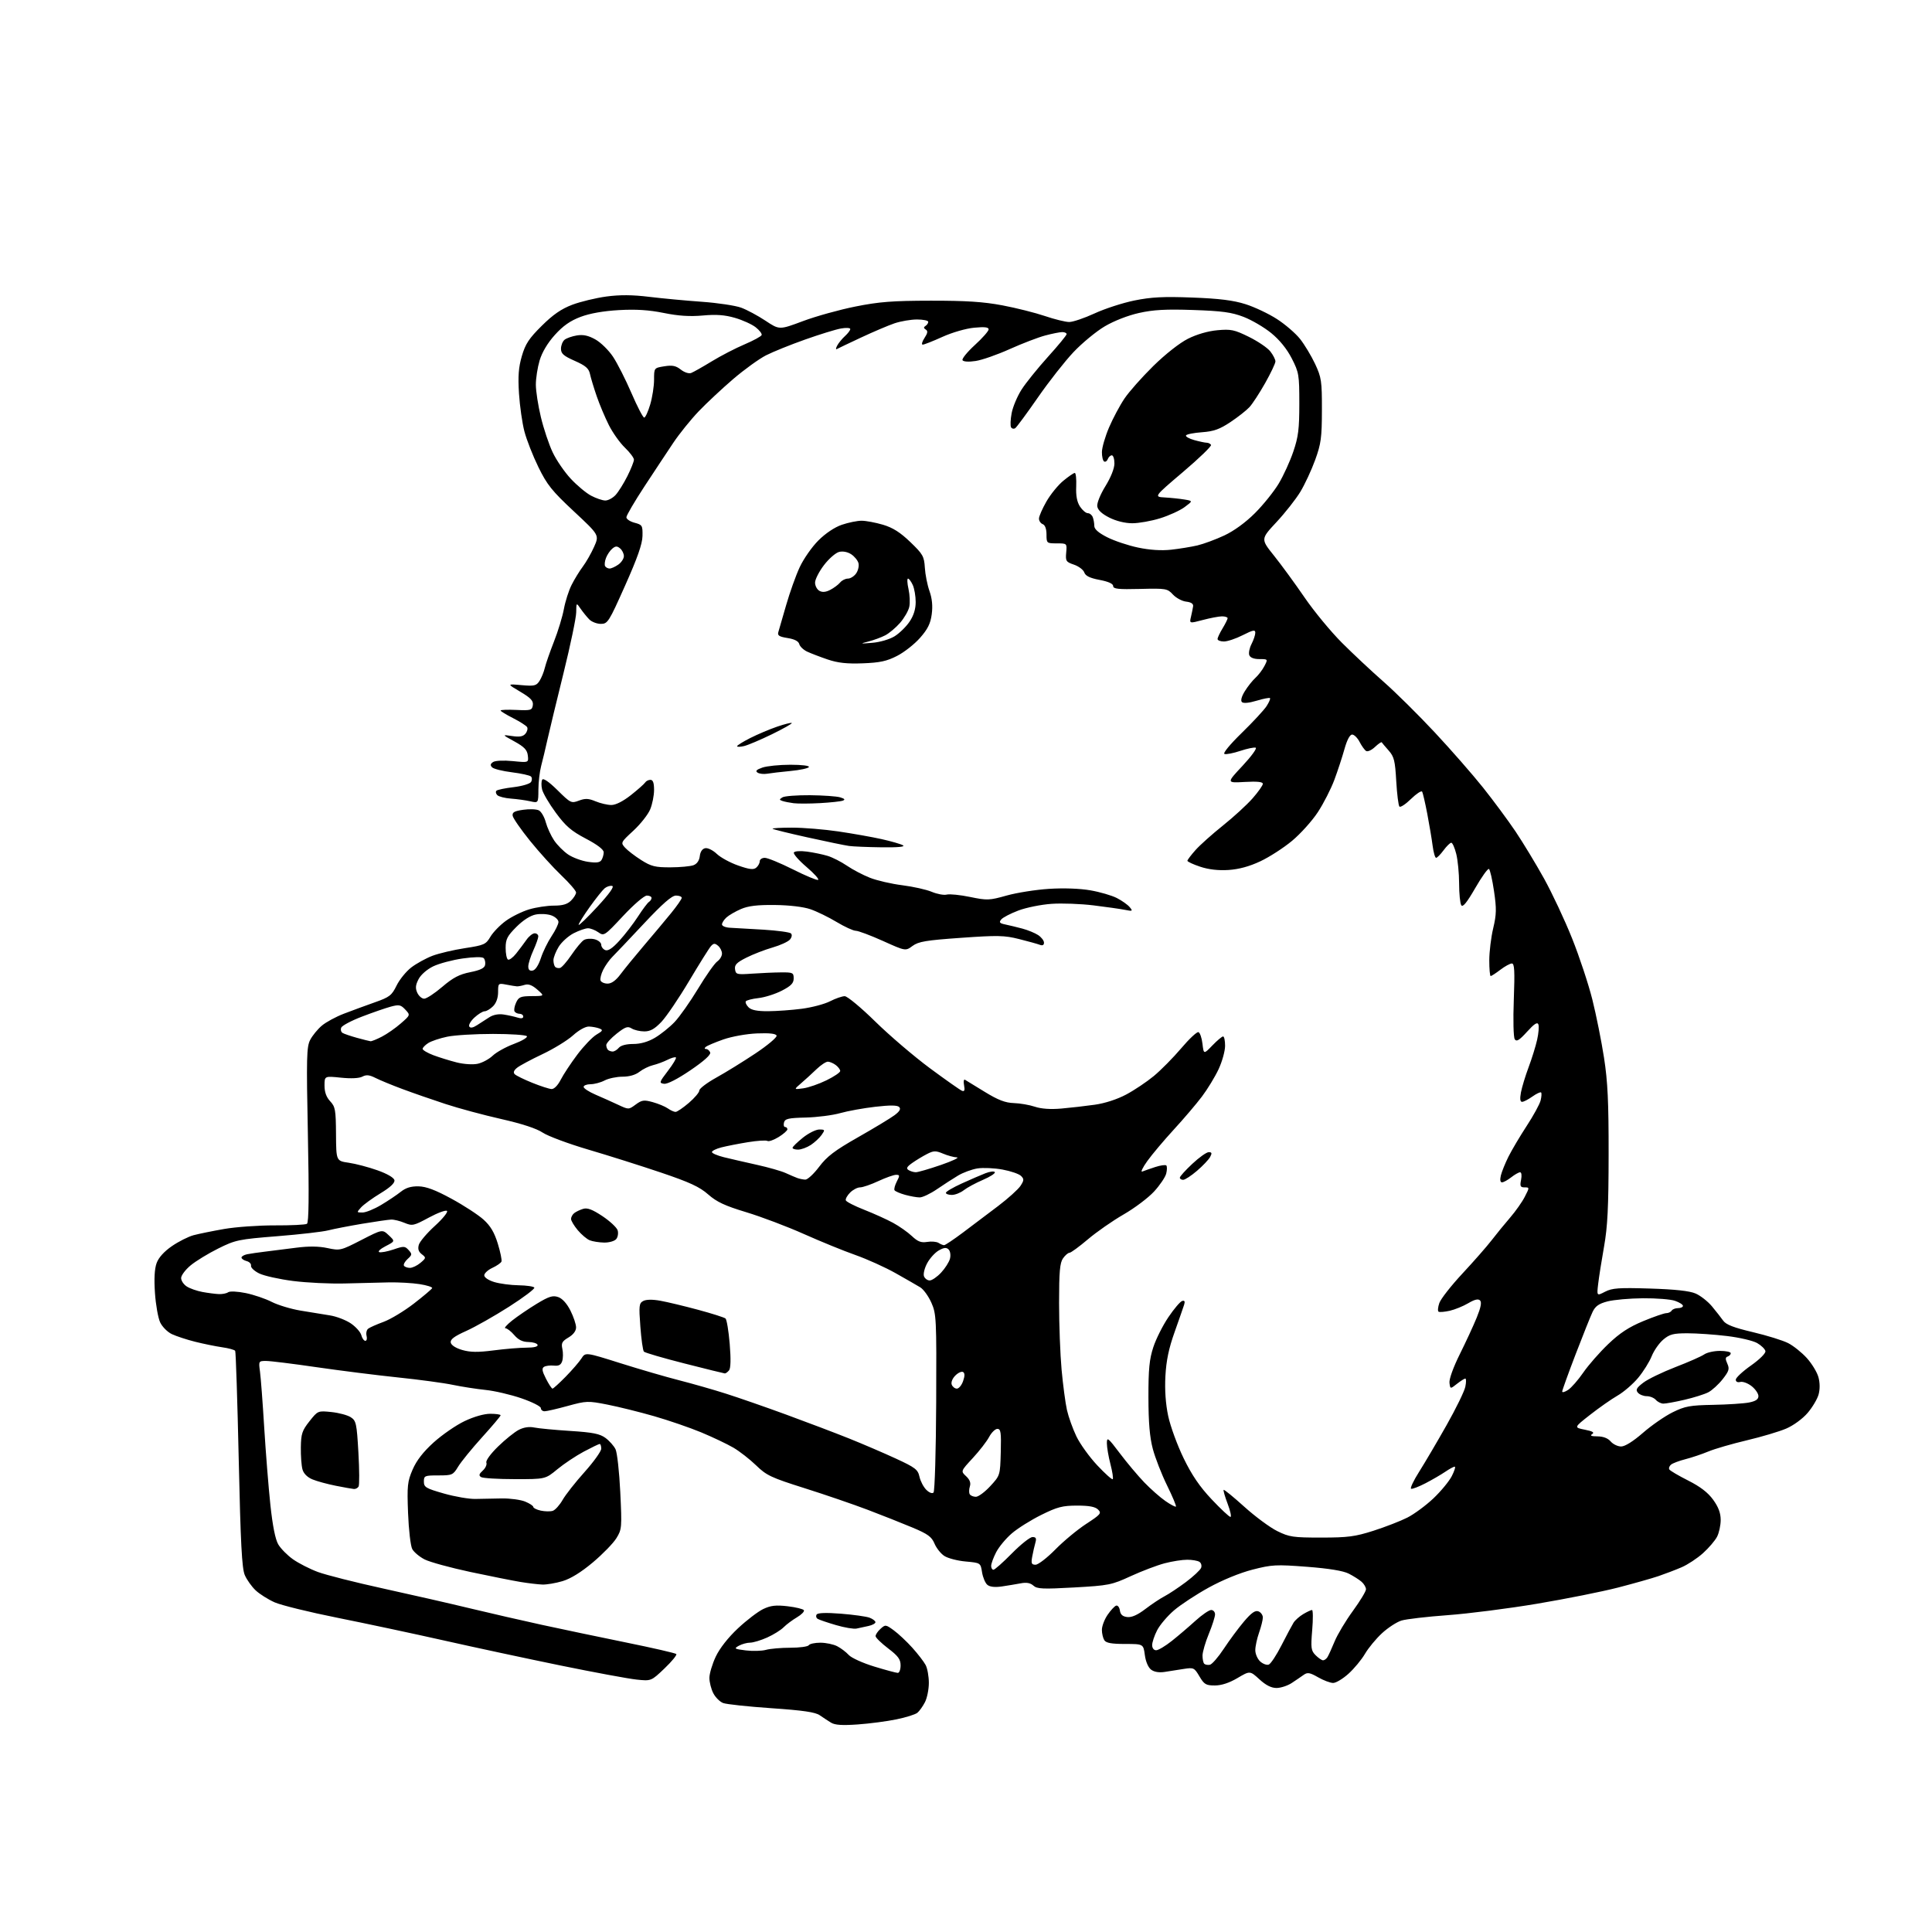 <?xml version="1.0" encoding="UTF-8" standalone="no"?>
<svg 
  version="1.1" 
  xmlns="http://www.w3.org/2000/svg" 
  xmlns:xlink="http://www.w3.org/1999/xlink" 
  xmlns:svg="http://www.w3.org/2000/svg"
  xmlns:rdf="http://www.w3.org/1999/02/22-rdf-syntax-ns#"
  xmlns:cc="http://creativecommons.org/ns#"
  xmlns:dc="http://purl.org/dc/elements/1.1/"
  viewBox="0 0 768 768"
  width="768"
  height="768"
>
<style>svg {background-color: white; }</style>"
<path stroke="none" fill="black" fill-rule="evenodd" d="M341.00,685.49C334.86,685.93 331.91,685.74 330.38,684.80C329.22,684.09 327.19,682.76 325.88,681.85C324.10,680.61 319.25,679.90 306.66,679.04C297.39,678.40 288.75,677.48 287.46,676.98C286.16,676.49 284.40,674.74 283.55,673.09C282.70,671.45 282.00,668.70 282.00,666.99C282.00,665.28 283.14,661.47 284.53,658.52C286.11,655.20 289.45,650.94 293.36,647.28C296.82,644.04 301.35,640.59 303.41,639.61C306.37,638.20 308.44,637.97 313.09,638.51C316.34,638.89 319.25,639.60 319.55,640.08C319.85,640.57 318.61,641.84 316.80,642.91C314.98,643.98 312.60,645.76 311.50,646.87C310.40,647.98 307.48,649.81 305.00,650.92C302.52,652.04 299.46,652.97 298.18,652.98C296.91,652.99 294.89,653.55 293.68,654.22C291.68,655.35 291.91,655.50 296.50,656.07C299.25,656.40 302.85,656.30 304.49,655.84C306.14,655.38 310.50,655.00 314.18,655.00C317.87,655.00 321.16,654.55 321.50,654.00C321.84,653.45 323.91,653.00 326.11,653.00C328.30,653.00 331.32,653.63 332.80,654.40C334.29,655.17 336.35,656.73 337.39,657.88C338.43,659.03 342.99,661.10 347.53,662.48C352.07,663.87 356.29,665.00 356.89,665.00C357.50,665.00 358.00,663.66 358.00,662.02C358.00,659.61 357.04,658.30 353.06,655.27C350.34,653.19 348.09,651.01 348.06,650.40C348.03,649.80 348.90,648.49 350.00,647.50C351.94,645.74 352.11,645.76 355.30,648.09C357.12,649.42 360.43,652.52 362.66,655.00C364.89,657.48 367.28,660.58 367.97,661.90C368.66,663.22 369.23,666.40 369.23,668.98C369.23,671.55 368.53,675.00 367.68,676.65C366.83,678.30 365.48,680.19 364.68,680.85C363.88,681.52 360.13,682.70 356.36,683.47C352.59,684.25 345.68,685.16 341.00,685.49zM507.45,671.00C505.36,671.00 503.20,669.91 500.64,667.56C496.88,664.12 496.88,664.12 491.90,667.06C488.63,668.99 485.54,670.00 482.92,670.00C479.40,670.00 478.68,669.58 476.80,666.39C474.77,662.95 474.48,662.81 470.59,663.42C468.34,663.78 464.93,664.31 463.00,664.61C460.76,664.96 458.81,664.64 457.59,663.72C456.44,662.86 455.44,660.53 455.09,657.89C454.50,653.50 454.50,653.50 447.21,653.50C441.83,653.50 439.68,653.11 438.98,652.00C438.46,651.17 438.02,649.33 438.02,647.90C438.01,646.47 439.01,643.80 440.25,641.97C441.49,640.15 443.03,638.48 443.67,638.27C444.32,638.06 444.99,638.92 445.17,640.19C445.40,641.83 446.26,642.59 448.10,642.80C449.86,643.01 452.20,641.97 455.28,639.62C457.79,637.70 461.22,635.42 462.90,634.55C464.58,633.68 468.41,631.14 471.41,628.90C474.40,626.65 477.13,624.11 477.46,623.24C477.79,622.37 477.49,621.29 476.78,620.85C476.08,620.40 473.91,620.02 471.96,620.02C470.01,620.01 465.96,620.64 462.96,621.43C459.96,622.22 453.90,624.52 449.50,626.54C441.91,630.04 440.76,630.27 427.00,631.04C414.53,631.74 412.26,631.64 410.79,630.31C409.60,629.24 408.07,628.95 405.79,629.39C403.98,629.73 400.59,630.30 398.26,630.64C395.48,631.04 393.49,630.82 392.50,630.00C391.66,629.31 390.71,627.06 390.38,625.00C389.79,621.26 389.79,621.26 383.86,620.72C380.60,620.43 376.78,619.43 375.38,618.51C373.98,617.60 372.22,615.38 371.47,613.58C370.34,610.89 368.82,609.78 362.71,607.22C358.63,605.51 350.62,602.33 344.90,600.16C339.18,597.99 327.89,594.12 319.81,591.57C306.54,587.38 304.67,586.50 300.57,582.51C298.07,580.09 294.01,576.92 291.55,575.48C289.09,574.04 283.35,571.31 278.79,569.41C274.23,567.51 265.77,564.61 260.00,562.95C254.22,561.29 245.88,559.22 241.45,558.35C233.71,556.83 233.11,556.85 225.69,558.88C221.45,560.05 217.31,561.00 216.49,561.00C215.67,561.00 215.00,560.44 215.00,559.75C215.00,559.06 211.51,557.30 207.25,555.84C202.99,554.38 196.57,552.88 193.00,552.52C189.43,552.15 183.57,551.24 180.00,550.50C176.43,549.75 166.60,548.42 158.17,547.55C149.74,546.67 135.19,544.84 125.83,543.48C116.47,542.11 107.45,541.00 105.79,541.00C102.82,541.00 102.78,541.06 103.35,545.25C103.67,547.59 104.43,557.60 105.03,567.50C105.64,577.40 106.74,591.22 107.48,598.21C108.37,606.54 109.45,611.96 110.62,613.93C111.60,615.59 114.22,618.25 116.45,619.83C118.68,621.41 123.14,623.69 126.37,624.89C129.60,626.08 141.30,629.05 152.37,631.47C163.44,633.90 179.03,637.45 187.00,639.38C194.97,641.30 207.80,644.24 215.50,645.92C223.20,647.59 238.20,650.74 248.84,652.91C259.48,655.07 268.47,657.14 268.83,657.50C269.19,657.85 267.09,660.42 264.17,663.21C258.86,668.27 258.86,668.27 253.05,667.66C249.85,667.33 236.27,664.81 222.87,662.07C209.47,659.32 188.60,654.85 176.50,652.12C164.40,649.40 145.36,645.34 134.18,643.10C123.01,640.87 111.76,638.10 109.18,636.96C106.61,635.82 103.21,633.68 101.63,632.20C100.05,630.71 98.10,627.97 97.30,626.10C96.16,623.43 95.64,613.50 94.90,580.22C94.38,556.85 93.75,537.40 93.49,536.98C93.23,536.57 90.88,535.92 88.26,535.55C85.64,535.17 80.80,534.18 77.50,533.35C74.20,532.52 70.07,531.16 68.33,530.34C66.58,529.52 64.49,527.42 63.67,525.67C62.85,523.93 61.92,518.67 61.60,514.00C61.21,508.33 61.43,504.36 62.26,502.09C63.06,499.89 65.23,497.49 68.34,495.35C71.00,493.52 74.86,491.58 76.92,491.02C78.98,490.47 84.46,489.35 89.10,488.54C93.74,487.73 102.80,487.09 109.23,487.11C115.67,487.14 121.42,486.86 122.01,486.49C122.76,486.03 122.88,475.47 122.39,451.16C121.77,420.30 121.87,416.15 123.31,413.36C124.20,411.65 126.29,409.09 127.95,407.70C129.61,406.30 133.56,404.16 136.73,402.95C139.91,401.73 145.43,399.70 149.00,398.44C154.85,396.38 155.72,395.71 157.65,391.77C158.83,389.36 161.47,386.12 163.51,384.56C165.56,383.00 169.34,380.92 171.91,379.94C174.48,378.97 180.28,377.60 184.79,376.91C192.46,375.74 193.14,375.43 194.94,372.38C196.00,370.58 198.77,367.73 201.10,366.04C203.42,364.36 207.59,362.31 210.35,361.49C213.10,360.67 217.53,360.00 220.18,360.00C223.67,360.00 225.55,359.45 227.00,358.00C228.10,356.90 229.00,355.45 229.00,354.78C229.00,354.10 226.37,351.05 223.15,347.98C219.93,344.92 214.32,338.74 210.70,334.25C207.07,329.75 203.97,325.28 203.80,324.31C203.56,322.91 204.43,322.41 208.00,321.90C210.47,321.54 213.27,321.65 214.22,322.14C215.16,322.63 216.40,324.76 216.96,326.87C217.53,328.97 219.02,332.22 220.27,334.08C221.52,335.93 224.03,338.45 225.85,339.68C227.66,340.90 231.19,342.21 233.68,342.58C237.04,343.08 238.45,342.90 239.10,341.88C239.58,341.12 239.98,339.74 239.98,338.80C239.99,337.71 237.47,335.78 232.88,333.37C227.08,330.32 224.87,328.42 220.93,323.06C218.27,319.45 215.82,315.27 215.48,313.77C215.13,312.28 215.16,310.54 215.55,309.93C215.98,309.22 218.23,310.77 221.62,314.12C226.82,319.26 227.11,319.40 230.13,318.26C232.64,317.31 233.94,317.37 236.75,318.54C238.67,319.34 241.50,320.00 243.03,320.00C244.77,320.00 247.71,318.51 250.82,316.05C253.57,313.87 256.12,311.62 256.47,311.05C256.83,310.47 257.77,310.00 258.56,310.00C259.58,310.00 260.00,311.19 260.00,314.03C260.00,316.25 259.30,319.73 258.45,321.76C257.60,323.80 254.60,327.60 251.78,330.21C246.75,334.85 246.68,334.99 248.47,336.96C249.47,338.07 252.36,340.29 254.89,341.89C258.87,344.41 260.46,344.80 266.50,344.78C270.35,344.77 274.48,344.38 275.68,343.93C277.06,343.41 277.98,342.08 278.18,340.31C278.38,338.55 279.18,337.39 280.35,337.17C281.37,336.97 283.42,337.99 284.92,339.42C286.41,340.85 290.23,342.94 293.41,344.05C297.88,345.62 299.51,345.82 300.60,344.92C301.37,344.28 302.00,343.14 302.00,342.38C302.00,341.62 302.91,341.00 304.02,341.00C305.13,341.00 310.12,343.05 315.11,345.55C320.09,348.06 324.63,349.96 325.20,349.77C325.76,349.58 323.69,347.27 320.60,344.63C317.51,341.99 315.25,339.40 315.58,338.87C315.92,338.32 318.19,338.18 320.84,338.53C323.40,338.88 327.07,339.64 329.00,340.23C330.93,340.81 334.36,342.56 336.64,344.11C338.91,345.67 343.05,347.84 345.82,348.93C348.60,350.03 354.39,351.36 358.69,351.90C362.98,352.44 368.26,353.62 370.40,354.52C372.55,355.42 375.23,355.91 376.37,355.61C377.51,355.32 381.68,355.74 385.64,356.56C392.43,357.96 393.27,357.93 400.17,355.99C404.20,354.86 411.79,353.66 417.04,353.33C422.82,352.96 429.30,353.19 433.44,353.92C437.21,354.57 441.95,355.95 443.96,356.98C445.98,358.01 448.28,359.64 449.07,360.60C450.39,362.20 450.25,362.29 447.19,361.68C445.37,361.32 439.75,360.52 434.69,359.90C429.64,359.28 422.12,359.00 418.00,359.29C413.88,359.57 407.95,360.77 404.84,361.94C401.73,363.12 398.65,364.71 398.00,365.50C397.04,366.66 397.35,367.03 399.66,367.50C401.22,367.83 404.27,368.56 406.43,369.14C408.59,369.72 411.40,370.87 412.68,371.71C413.95,372.55 415.00,373.90 415.00,374.72C415.00,375.70 414.43,375.99 413.35,375.58C412.44,375.23 408.73,374.20 405.10,373.29C399.27,371.82 396.59,371.77 382.03,372.80C368.08,373.78 365.12,374.28 362.75,376.02C359.96,378.09 359.96,378.09 350.98,374.04C346.04,371.82 341.18,370.00 340.19,370.00C339.20,370.00 335.76,368.42 332.56,366.50C329.36,364.57 324.67,362.29 322.12,361.42C319.33,360.47 313.74,359.81 308.00,359.75C301.05,359.67 297.44,360.11 294.54,361.36C292.36,362.30 289.77,363.80 288.79,364.69C287.80,365.58 287.00,366.84 287.00,367.48C287.00,368.12 288.46,368.72 290.25,368.80C292.04,368.89 298.00,369.23 303.50,369.56C309.00,369.90 313.91,370.57 314.41,371.04C314.95,371.56 314.79,372.54 314.03,373.47C313.32,374.32 310.21,375.75 307.12,376.64C304.03,377.53 299.33,379.35 296.69,380.68C292.85,382.61 291.94,383.54 292.19,385.30C292.48,387.36 292.90,387.47 299.00,387.04C302.57,386.79 307.75,386.56 310.50,386.54C315.15,386.50 315.50,386.67 315.50,388.94C315.50,390.84 314.45,391.92 310.78,393.81C308.18,395.15 304.01,396.47 301.51,396.75C299.00,397.03 296.74,397.62 296.47,398.05C296.20,398.48 296.69,399.55 297.56,400.42C298.67,401.53 300.99,401.99 305.32,401.97C308.72,401.95 314.75,401.52 318.73,401.00C322.71,400.48 327.75,399.15 329.94,398.03C332.13,396.91 334.76,396.00 335.79,396.00C336.82,396.00 342.29,400.54 347.94,406.09C353.60,411.64 363.37,419.98 369.66,424.64C375.95,429.29 381.69,433.33 382.42,433.61C383.39,433.98 383.61,433.39 383.23,431.41C382.94,429.92 383.11,428.94 383.61,429.23C384.10,429.52 387.65,431.69 391.50,434.06C396.77,437.29 399.61,438.38 403.00,438.49C405.48,438.57 409.25,439.22 411.39,439.94C413.91,440.79 417.62,441.04 421.89,440.67C425.53,440.35 431.50,439.67 435.16,439.15C439.24,438.58 444.09,437.00 447.70,435.08C450.93,433.36 455.88,430.04 458.68,427.72C461.48,425.40 466.37,420.45 469.54,416.72C472.70,412.98 475.79,410.09 476.40,410.29C477.00,410.49 477.73,412.56 478.00,414.90C478.50,419.14 478.50,419.14 481.95,415.57C483.84,413.61 485.75,412.00 486.20,412.00C486.64,412.00 487.00,413.69 486.99,415.75C486.98,417.81 485.83,421.98 484.42,425.00C483.01,428.02 480.03,432.93 477.78,435.91C475.54,438.88 470.51,444.78 466.60,449.03C462.70,453.28 457.97,458.89 456.09,461.51C454.21,464.13 453.31,466.02 454.09,465.70C454.87,465.39 457.19,464.58 459.26,463.90C461.32,463.23 463.29,462.96 463.63,463.29C463.96,463.63 463.95,465.08 463.59,466.51C463.23,467.95 461.05,471.16 458.75,473.66C456.45,476.16 451.00,480.26 446.64,482.77C442.28,485.28 435.88,489.74 432.43,492.67C428.97,495.60 425.69,498.00 425.13,498.00C424.57,498.00 423.41,499.00 422.56,500.22C421.31,502.00 421.00,505.54 421.00,517.97C421.00,526.51 421.45,538.45 422.00,544.50C422.56,550.55 423.51,557.75 424.13,560.50C424.75,563.25 426.44,567.96 427.88,570.97C429.32,573.98 433.05,579.16 436.16,582.47C439.27,585.79 442.05,588.27 442.33,588.00C442.61,587.72 442.20,585.04 441.42,582.03C440.64,579.02 440.00,575.29 440.00,573.72C440.00,571.11 440.42,571.44 445.14,577.69C447.96,581.44 452.35,586.65 454.88,589.29C457.42,591.92 461.19,595.25 463.27,596.68C465.34,598.12 467.22,599.11 467.45,598.89C467.67,598.66 466.09,594.88 463.93,590.49C461.77,586.10 459.23,579.58 458.27,576.00C457.03,571.33 456.54,565.55 456.52,555.50C456.50,544.27 456.89,540.32 458.46,535.53C459.53,532.25 462.23,526.88 464.46,523.59C466.68,520.30 469.13,517.41 469.90,517.17C470.88,516.86 471.13,517.30 470.72,518.62C470.39,519.65 468.69,524.55 466.93,529.50C464.61,536.00 463.60,540.86 463.27,547.00C462.97,552.58 463.35,558.04 464.38,562.91C465.25,566.99 468.01,574.53 470.51,579.67C473.78,586.40 476.90,590.98 481.65,596.01C485.27,599.85 488.64,603.00 489.12,603.00C489.60,603.00 489.10,600.66 488.02,597.81C486.93,594.95 486.21,592.45 486.42,592.25C486.62,592.04 490.33,595.07 494.65,598.97C498.97,602.87 504.86,607.22 507.74,608.64C512.51,610.99 514.06,611.22 525.24,611.21C535.81,611.21 538.67,610.83 546.00,608.49C550.67,606.99 556.71,604.65 559.42,603.28C562.12,601.92 566.78,598.48 569.77,595.66C572.76,592.83 576.07,588.82 577.12,586.76C578.18,584.69 578.69,583.00 578.27,583.01C577.85,583.01 576.15,583.93 574.50,585.06C572.85,586.18 569.33,588.23 566.67,589.61C564.01,590.99 561.44,591.98 560.94,591.81C560.45,591.64 561.89,588.58 564.16,585.00C566.42,581.42 571.32,573.10 575.05,566.50C578.78,559.90 582.13,553.04 582.49,551.25C582.86,549.46 582.86,548.00 582.49,548.00C582.12,548.00 580.62,548.95 579.16,550.10C576.50,552.20 576.50,552.20 576.19,549.69C576.01,548.23 577.71,543.51 580.28,538.34C582.70,533.48 585.74,526.91 587.03,523.74C588.66,519.74 589.06,517.66 588.34,516.94C587.61,516.21 586.17,516.56 583.63,518.06C581.61,519.25 578.31,520.59 576.29,521.05C574.26,521.50 572.27,521.67 571.86,521.42C571.45,521.16 571.59,519.61 572.16,517.97C572.73,516.33 576.87,511.05 581.35,506.24C585.83,501.43 591.06,495.47 592.96,493.00C594.87,490.52 598.17,486.48 600.31,484.00C602.45,481.52 605.07,477.81 606.12,475.75C608.03,472.03 608.03,472.00 606.05,472.00C604.36,472.00 604.14,471.53 604.65,469.00C604.99,467.28 604.83,466.00 604.26,466.00C603.72,466.00 602.13,466.90 600.73,468.00C599.33,469.10 597.68,470.00 597.07,470.00C596.37,470.00 596.20,469.00 596.62,467.25C596.99,465.74 598.35,462.37 599.65,459.77C600.95,457.17 604.20,451.69 606.88,447.58C609.56,443.48 612.06,438.92 612.42,437.44C612.79,435.97 612.88,434.54 612.61,434.27C612.34,434.00 610.78,434.73 609.15,435.89C607.52,437.05 605.68,438.00 605.05,438.00C604.28,438.00 604.13,436.80 604.60,434.25C604.99,432.19 606.36,427.67 607.65,424.22C608.95,420.77 610.47,415.85 611.04,413.30C611.62,410.75 611.83,408.01 611.53,407.22C611.13,406.17 609.89,406.97 607.02,410.14C603.93,413.54 602.86,414.20 602.14,413.12C601.62,412.34 601.45,405.46 601.76,397.37C602.18,385.96 602.03,383.00 600.99,383.00C600.27,383.00 598.21,384.12 596.41,385.50C594.61,386.87 592.88,388.00 592.57,388.00C592.26,388.00 592.01,385.19 592.01,381.75C592.02,378.31 592.72,372.57 593.57,369.00C594.88,363.49 594.93,361.24 593.89,354.21C593.22,349.64 592.31,345.69 591.88,345.42C591.44,345.16 588.98,348.59 586.41,353.06C583.09,358.81 581.48,360.78 580.88,359.84C580.41,359.10 580.02,355.21 580.02,351.19C580.01,347.17 579.50,341.89 578.88,339.44C578.27,337.00 577.38,335.00 576.91,335.00C576.44,335.00 575.06,336.35 573.84,338.00C572.62,339.65 571.29,341.00 570.87,341.00C570.46,341.00 569.84,338.86 569.50,336.25C569.17,333.64 568.20,327.92 567.37,323.53C566.53,319.15 565.61,315.18 565.31,314.69C565.01,314.21 563.03,315.52 560.90,317.59C558.78,319.67 556.71,321.04 556.30,320.63C555.90,320.23 555.33,315.68 555.03,310.53C554.57,302.37 554.18,300.79 552.00,298.33C550.62,296.77 549.39,295.31 549.25,295.08C549.11,294.85 547.90,295.68 546.57,296.93C545.24,298.19 543.66,298.91 543.07,298.54C542.47,298.17 541.30,296.55 540.47,294.94C539.63,293.32 538.30,292.00 537.50,292.00C536.59,292.00 535.46,294.14 534.45,297.75C533.57,300.91 531.76,306.43 530.43,310.00C529.10,313.57 526.16,319.34 523.89,322.81C521.62,326.29 517.00,331.42 513.63,334.23C510.26,337.04 504.57,340.71 501.00,342.38C496.64,344.43 492.47,345.56 488.34,345.83C484.27,346.09 480.45,345.65 477.09,344.53C474.29,343.60 472.01,342.54 472.01,342.17C472.02,341.80 473.49,339.87 475.26,337.88C477.04,335.89 481.94,331.51 486.15,328.15C490.36,324.79 495.64,319.94 497.90,317.38C500.15,314.82 502.00,312.20 502.00,311.58C502.00,310.79 499.76,310.56 494.77,310.84C487.53,311.25 487.53,311.25 493.92,304.43C497.43,300.67 499.79,297.43 499.16,297.22C498.53,297.01 495.75,297.58 493.00,298.50C490.25,299.42 487.43,299.96 486.75,299.71C486.02,299.45 488.88,295.97 493.58,291.38C498.03,287.05 502.47,282.25 503.47,280.72C504.46,279.19 505.08,277.74 504.84,277.51C504.60,277.27 502.20,277.74 499.51,278.55C496.47,279.46 494.26,279.66 493.68,279.08C493.10,278.50 493.54,276.86 494.84,274.76C495.99,272.89 497.90,270.50 499.07,269.44C500.24,268.37 501.85,266.27 502.63,264.75C504.05,262.01 504.04,262.00 500.63,262.00C498.45,262.00 497.00,261.43 496.61,260.44C496.28,259.58 496.69,257.57 497.51,255.99C498.33,254.40 499.00,252.39 499.00,251.53C499.00,250.24 498.14,250.40 494.03,252.48C491.30,253.87 487.93,255.00 486.53,255.00C485.14,255.00 484.00,254.56 484.00,254.02C484.00,253.49 484.90,251.57 486.00,249.77C487.09,247.97 487.99,246.16 488.00,245.75C488.00,245.34 486.99,245.01 485.75,245.01C484.51,245.02 481.09,245.67 478.15,246.45C472.79,247.87 472.79,247.87 473.43,245.19C473.78,243.71 474.16,241.82 474.28,241.00C474.43,240.01 473.48,239.38 471.53,239.16C469.90,238.98 467.53,237.70 466.26,236.34C464.04,233.94 463.53,233.86 453.23,234.11C444.51,234.33 442.50,234.11 442.50,232.96C442.50,232.04 440.61,231.19 437.10,230.52C433.24,229.79 431.51,228.94 431.02,227.56C430.65,226.50 428.80,225.10 426.92,224.46C423.76,223.39 423.53,223.02 423.83,219.65C424.16,216.00 424.16,216.00 420.08,216.00C416.08,216.00 416.00,215.93 416.00,212.47C416.00,210.25 415.44,208.72 414.50,208.36C413.68,208.05 413.00,207.05 413.01,206.14C413.01,205.24 414.35,202.19 415.97,199.36C417.59,196.53 420.61,192.81 422.69,191.11C424.76,189.40 426.81,188.00 427.24,188.00C427.68,188.00 427.93,190.41 427.81,193.36C427.65,197.06 428.12,199.53 429.31,201.36C430.27,202.81 431.66,204.00 432.42,204.00C433.17,204.00 434.06,204.71 434.39,205.58C434.73,206.45 435.00,208.02 435.00,209.06C435.00,210.35 436.67,211.81 440.12,213.56C442.94,214.99 448.45,216.84 452.37,217.66C457.00,218.64 461.60,218.94 465.50,218.52C468.80,218.16 473.52,217.39 476.00,216.81C478.48,216.22 483.29,214.44 486.69,212.85C490.55,211.04 495.15,207.69 498.88,203.96C502.18,200.66 506.42,195.38 508.31,192.23C510.20,189.08 512.82,183.35 514.12,179.50C516.11,173.66 516.50,170.51 516.50,160.43C516.50,148.98 516.34,148.05 513.50,142.49C511.56,138.70 508.66,135.12 505.34,132.41C502.51,130.10 497.56,127.20 494.34,125.96C489.60,124.14 485.83,123.62 474.35,123.23C463.45,122.86 458.50,123.13 452.78,124.41C448.40,125.38 442.82,127.56 439.15,129.73C435.73,131.75 430.14,136.37 426.72,139.99C423.30,143.61 416.92,151.73 412.55,158.04C408.18,164.34 404.14,169.81 403.58,170.20C403.01,170.58 402.27,170.43 401.92,169.87C401.57,169.31 401.67,166.78 402.14,164.26C402.61,161.74 404.40,157.50 406.10,154.84C407.81,152.18 412.54,146.32 416.60,141.82C420.67,137.32 424.00,133.27 424.00,132.82C424.00,132.37 423.21,132.01 422.25,132.01C421.29,132.02 418.23,132.63 415.45,133.37C412.67,134.11 406.35,136.54 401.40,138.76C396.45,140.99 390.34,143.13 387.82,143.50C385.08,143.92 382.99,143.79 382.62,143.19C382.28,142.65 384.48,139.94 387.50,137.17C390.53,134.41 393.00,131.60 393.00,130.93C393.00,130.06 391.39,129.87 387.25,130.27C384.00,130.57 378.52,132.15 374.66,133.90C370.89,135.61 367.35,137.00 366.79,137.00C366.23,137.00 366.54,135.82 367.49,134.37C368.79,132.39 368.91,131.56 368.00,131.00C367.13,130.46 367.10,130.05 367.89,129.57C368.50,129.19 369.00,128.46 369.00,127.94C369.00,127.42 366.99,127.00 364.53,127.00C362.08,127.00 358.05,127.69 355.59,128.52C353.12,129.36 347.14,131.90 342.30,134.17C337.46,136.43 333.12,138.50 332.65,138.76C332.18,139.03 332.25,138.39 332.81,137.36C333.36,136.32 334.76,134.63 335.91,133.58C337.06,132.54 338.00,131.29 338.00,130.80C338.00,130.31 336.31,130.21 334.25,130.59C332.19,130.96 325.77,132.94 320.00,134.99C314.23,137.03 307.25,139.85 304.50,141.25C301.75,142.66 295.90,146.88 291.50,150.64C287.10,154.41 280.91,160.19 277.75,163.49C274.59,166.80 270.05,172.43 267.66,176.00C265.26,179.57 260.09,187.41 256.15,193.40C252.22,199.40 249.00,204.90 249.00,205.63C249.00,206.35 250.46,207.33 252.25,207.80C255.32,208.61 255.49,208.90 255.40,213.08C255.34,216.24 253.37,221.85 248.50,232.75C242.03,247.26 241.56,248.00 238.85,248.00C237.28,248.00 235.21,247.20 234.25,246.23C233.29,245.25 231.74,243.34 230.80,241.98C229.10,239.50 229.10,239.50 229.05,243.44C229.02,245.60 226.77,256.40 224.04,267.44C221.31,278.47 218.42,290.43 217.62,294.00C216.83,297.57 215.70,302.30 215.11,304.50C214.53,306.70 214.04,310.92 214.02,313.88C214.00,319.25 214.00,319.25 210.75,318.52C208.96,318.11 205.53,317.64 203.12,317.46C200.70,317.28 198.26,316.66 197.68,316.08C197.11,315.51 196.95,314.72 197.34,314.33C197.72,313.94 200.79,313.30 204.15,312.91C207.52,312.51 210.64,311.59 211.09,310.85C211.55,310.12 211.54,309.14 211.08,308.68C210.61,308.21 207.20,307.46 203.50,307.00C199.80,306.54 196.26,305.66 195.64,305.04C194.81,304.21 194.90,303.66 196.01,302.92C196.87,302.35 200.17,302.19 203.82,302.55C210.15,303.18 210.15,303.18 209.82,300.34C209.57,298.11 208.43,296.91 204.50,294.74C199.50,291.99 199.50,291.99 203.55,292.59C206.54,293.03 207.93,292.79 208.88,291.64C209.59,290.79 209.88,289.61 209.52,289.02C209.15,288.44 206.64,286.84 203.93,285.46C201.22,284.09 199.00,282.73 199.00,282.44C199.00,282.16 201.81,282.05 205.25,282.21C211.03,282.48 211.52,282.33 211.81,280.31C212.06,278.58 211.00,277.45 206.81,274.97C201.50,271.83 201.50,271.83 207.27,272.35C212.41,272.80 213.20,272.62 214.46,270.68C215.23,269.48 216.18,267.15 216.57,265.50C216.96,263.85 218.60,259.14 220.21,255.04C221.83,250.94 223.60,245.10 224.16,242.07C224.72,239.04 226.09,234.75 227.21,232.53C228.32,230.31 230.33,227.03 231.68,225.23C233.02,223.44 235.05,219.88 236.18,217.33C238.23,212.70 238.23,212.70 228.13,203.28C219.42,195.15 217.48,192.74 214.02,185.68C211.82,181.18 209.32,174.80 208.46,171.50C207.60,168.20 206.63,161.44 206.31,156.47C205.87,149.54 206.13,146.06 207.44,141.55C208.85,136.72 210.26,134.56 215.33,129.54C219.83,125.07 223.12,122.80 227.47,121.15C230.76,119.91 236.87,118.44 241.05,117.87C246.46,117.15 251.38,117.18 258.08,118.00C263.26,118.63 272.68,119.51 279.00,119.96C285.32,120.41 292.36,121.47 294.64,122.31C296.92,123.15 301.26,125.48 304.29,127.49C309.81,131.16 309.81,131.16 319.15,127.66C324.29,125.73 333.68,123.12 340.00,121.86C349.46,119.96 354.78,119.55 370.00,119.53C384.00,119.51 390.92,119.96 398.46,121.38C403.93,122.41 411.55,124.33 415.38,125.63C419.21,126.93 423.56,128.00 425.03,128.00C426.51,128.00 431.05,126.46 435.13,124.58C439.20,122.70 446.34,120.38 451.00,119.44C457.67,118.09 462.52,117.84 473.98,118.28C484.66,118.68 490.24,119.38 495.07,120.90C498.69,122.04 504.33,124.71 507.61,126.83C510.90,128.95 515.04,132.52 516.81,134.76C518.58,137.00 521.26,141.45 522.77,144.66C525.29,150.06 525.50,151.45 525.48,163.00C525.46,174.00 525.14,176.38 522.80,182.83C521.34,186.87 518.68,192.57 516.90,195.51C515.12,198.45 510.84,203.88 507.40,207.57C501.14,214.28 501.14,214.28 506.44,220.89C509.35,224.52 514.81,232.00 518.58,237.50C522.34,243.00 529.04,251.11 533.46,255.53C537.88,259.95 545.34,266.93 550.04,271.05C554.73,275.17 563.85,284.19 570.29,291.09C576.74,297.99 585.39,307.88 589.53,313.07C593.66,318.26 599.47,326.10 602.43,330.50C605.39,334.90 610.49,343.32 613.76,349.20C617.02,355.09 622.05,365.81 624.93,373.03C627.82,380.24 631.44,391.18 632.98,397.32C634.52,403.47 636.61,413.90 637.63,420.50C639.10,429.99 639.48,438.05 639.45,459.00C639.43,479.86 639.04,487.63 637.64,495.50C636.66,501.00 635.61,507.68 635.30,510.35C634.73,515.19 634.73,515.19 638.04,513.48C640.87,512.02 643.52,511.83 655.93,512.22C665.85,512.53 671.62,513.15 674.02,514.19C675.95,515.02 678.87,517.31 680.52,519.28C682.16,521.25 684.17,523.82 685.00,524.99C686.11,526.56 689.19,527.76 696.75,529.54C702.38,530.87 708.72,532.83 710.82,533.91C712.92,534.98 716.26,537.66 718.25,539.86C720.24,542.06 722.31,545.47 722.85,547.43C723.47,549.66 723.49,552.25 722.92,554.32C722.42,556.14 720.45,559.45 718.55,561.67C716.58,563.97 712.93,566.64 710.08,567.87C707.32,569.06 700.26,571.16 694.38,572.55C688.50,573.94 681.62,575.94 679.10,576.99C676.57,578.04 672.48,579.42 670.00,580.05C667.52,580.68 664.94,581.65 664.26,582.21C663.58,582.77 663.28,583.64 663.59,584.14C663.90,584.64 667.27,586.62 671.08,588.54C675.86,590.95 678.94,593.31 681.00,596.16C683.11,599.08 684.00,601.46 684.00,604.20C684.00,606.34 683.35,609.35 682.56,610.87C681.78,612.40 679.26,615.34 676.98,617.40C674.70,619.45 670.87,621.98 668.47,623.01C666.06,624.05 661.93,625.62 659.30,626.52C656.66,627.42 649.41,629.47 643.18,631.08C636.95,632.69 622.55,635.57 611.18,637.48C599.81,639.40 583.75,641.45 575.50,642.05C567.25,642.65 558.96,643.62 557.08,644.20C555.21,644.79 551.74,647.04 549.38,649.22C547.02,651.39 543.97,655.08 542.60,657.42C541.23,659.76 538.28,663.32 536.05,665.33C533.82,667.35 531.07,669.00 529.95,669.00C528.82,669.00 526.13,667.99 523.97,666.75C520.69,664.87 519.75,664.71 518.27,665.76C517.30,666.46 515.15,667.92 513.50,669.01C511.85,670.10 509.13,670.99 507.45,671.00zM480.95,661.77C481.79,661.61 484.29,658.73 486.49,655.39C488.70,652.04 492.30,647.18 494.50,644.58C497.45,641.11 498.96,640.05 500.25,640.54C501.21,640.91 502.00,642.01 502.00,642.98C502.00,643.95 501.32,646.66 500.50,649.00C499.68,651.34 499.00,654.48 499.00,655.97C499.00,657.47 499.88,659.49 500.96,660.47C502.04,661.44 503.57,662.00 504.36,661.69C505.15,661.39 507.43,657.93 509.43,654.00C511.43,650.08 513.58,646.05 514.20,645.05C514.83,644.05 516.57,642.51 518.07,641.62C519.58,640.73 521.14,640.00 521.55,640.00C521.95,640.00 521.99,643.59 521.62,647.98C521.02,655.16 521.16,656.16 522.98,657.98C524.09,659.09 525.42,660.00 525.94,660.00C526.46,660.00 527.24,659.44 527.68,658.75C528.11,658.06 529.40,655.25 530.53,652.50C531.66,649.75 534.93,644.29 537.80,640.36C540.66,636.43 543.00,632.57 543.00,631.77C543.00,630.96 542.21,629.62 541.25,628.78C540.29,627.93 537.99,626.48 536.14,625.54C533.93,624.42 528.28,623.49 519.52,622.82C507.25,621.88 505.61,621.97 497.87,623.96C492.87,625.24 485.88,628.11 480.50,631.08C475.54,633.81 469.34,637.88 466.71,640.13C464.08,642.38 461.05,645.95 459.97,648.07C458.88,650.19 458.00,652.84 458.00,653.96C458.00,655.15 458.66,656.00 459.58,656.00C460.45,656.00 463.26,654.33 465.83,652.28C468.40,650.24 472.62,646.64 475.21,644.28C477.80,641.93 480.61,640.00 481.46,640.00C482.31,640.00 483.00,640.79 483.00,641.75C482.99,642.71 481.88,646.20 480.52,649.50C479.16,652.80 478.04,656.66 478.02,658.08C478.01,659.50 478.32,660.98 478.70,661.37C479.09,661.75 480.10,661.94 480.95,661.77zM340.50,647.38C339.40,647.62 335.71,647.00 332.31,646.00C328.90,645.00 325.63,643.89 325.04,643.52C324.45,643.16 324.26,642.39 324.62,641.81C325.04,641.12 328.33,641.00 334.30,641.47C339.27,641.86 344.38,642.58 345.67,643.06C346.95,643.55 348.00,644.36 348.00,644.85C348.00,645.35 346.76,646.02 345.25,646.35C343.74,646.68 341.60,647.15 340.50,647.38zM215.57,629.88C213.88,629.82 210.03,629.36 207.00,628.87C203.97,628.37 194.98,626.58 187.02,624.89C179.06,623.19 170.86,620.95 168.80,619.90C166.75,618.85 164.53,616.99 163.87,615.76C163.21,614.53 162.47,608.11 162.21,601.49C161.79,590.60 161.96,588.96 164.02,584.18C165.57,580.58 168.22,577.16 172.38,573.39C175.74,570.36 181.25,566.55 184.63,564.94C188.35,563.16 192.41,562.00 194.89,562.00C197.15,562.00 199.00,562.27 199.00,562.60C199.00,562.94 195.68,566.87 191.62,571.35C187.57,575.83 183.29,581.08 182.13,583.00C180.10,586.35 179.76,586.50 174.26,586.50C168.80,586.50 168.50,586.63 168.50,588.96C168.50,591.19 169.28,591.65 176.50,593.71C180.90,594.96 186.53,595.92 189.00,595.85C191.47,595.78 196.22,595.69 199.53,595.65C202.85,595.61 207.02,596.18 208.78,596.91C210.55,597.64 212.00,598.60 212.00,599.04C212.00,599.48 213.34,600.14 214.98,600.50C216.62,600.85 218.75,600.89 219.73,600.58C220.70,600.26 222.46,598.31 223.64,596.25C224.81,594.19 228.75,589.18 232.39,585.13C236.02,581.07 239.00,576.91 239.00,575.88C239.00,574.84 238.73,574.00 238.39,574.00C238.05,574.00 235.21,575.37 232.07,577.04C228.93,578.72 224.20,581.87 221.57,584.04C216.78,588.00 216.78,588.00 204.64,587.98C197.96,587.98 191.93,587.61 191.23,587.16C190.25,586.54 190.41,585.94 191.91,584.58C192.98,583.61 193.63,582.19 193.34,581.43C193.03,580.64 194.98,577.94 197.99,575.01C200.84,572.23 204.54,569.25 206.22,568.39C208.19,567.37 210.37,567.04 212.38,567.46C214.10,567.81 220.54,568.43 226.70,568.82C235.72,569.40 238.45,569.95 240.70,571.61C242.24,572.75 244.03,574.76 244.68,576.09C245.33,577.42 246.18,585.09 246.57,593.16C247.25,607.24 247.19,607.95 245.03,611.45C243.80,613.45 239.59,617.78 235.68,621.07C231.01,624.99 226.86,627.56 223.60,628.53C220.87,629.34 217.26,629.95 215.57,629.88zM394.92,624.00C395.42,624.00 398.72,621.08 402.24,617.50C405.77,613.92 409.45,611.00 410.44,611.00C411.83,611.00 412.08,611.51 411.58,613.25C411.22,614.49 410.66,616.96 410.33,618.75C409.83,621.49 410.04,622.00 411.65,622.00C412.70,622.00 416.25,619.27 419.53,615.93C422.81,612.59 428.33,608.02 431.80,605.76C437.54,602.02 437.95,601.52 436.51,600.08C435.37,598.95 432.99,598.50 428.16,598.50C422.37,598.50 420.30,599.04 413.94,602.19C409.85,604.21 404.57,607.52 402.22,609.54C399.86,611.56 397.05,614.95 395.97,617.07C394.88,619.19 394.00,621.61 394.00,622.46C394.00,623.31 394.41,624.00 394.92,624.00zM387.93,595.00C388.93,595.00 391.51,593.09 393.66,590.75C397.57,586.51 397.57,586.49 397.82,577.25C398.03,569.39 397.83,568.00 396.48,568.00C395.62,568.00 394.14,569.44 393.20,571.20C392.27,572.96 389.34,576.75 386.69,579.61C381.88,584.81 381.88,584.81 384.04,586.82C385.53,588.21 385.99,589.47 385.53,590.90C385.17,592.05 385.15,593.44 385.49,593.99C385.84,594.55 386.93,595.00 387.93,595.00zM371.09,593.31C371.59,592.81 372.06,576.68 372.15,557.46C372.30,523.97 372.22,522.30 370.22,517.81C369.07,515.24 367.09,512.50 365.81,511.73C364.54,510.96 360.14,508.43 356.04,506.12C351.93,503.80 344.76,500.56 340.10,498.91C335.43,497.27 326.19,493.50 319.56,490.54C312.93,487.58 302.63,483.68 296.67,481.88C288.16,479.31 284.92,477.80 281.52,474.81C278.09,471.79 274.20,469.99 262.76,466.12C254.82,463.44 241.84,459.33 233.91,457.00C225.99,454.67 217.81,451.62 215.74,450.24C213.30,448.60 207.50,446.70 199.24,444.83C192.23,443.25 182.22,440.55 177.00,438.83C171.78,437.12 164.12,434.46 160.00,432.92C155.88,431.39 151.05,429.40 149.29,428.51C146.83,427.27 145.60,427.15 144.05,427.97C142.79,428.65 139.57,428.81 135.51,428.39C129.00,427.72 129.00,427.72 129.00,431.55C129.00,434.14 129.73,436.14 131.25,437.77C133.28,439.93 133.51,441.20 133.57,450.83C133.64,461.49 133.64,461.49 138.64,462.21C141.39,462.61 146.53,463.96 150.06,465.22C153.97,466.61 156.60,468.15 156.79,469.15C157.00,470.24 155.16,471.98 151.25,474.35C148.03,476.30 144.56,478.83 143.54,479.95C141.72,481.96 141.73,482.00 144.10,481.99C145.42,481.99 148.75,480.64 151.50,478.99C154.25,477.35 157.77,474.99 159.32,473.75C161.32,472.16 163.39,471.53 166.38,471.59C169.44,471.66 173.08,473.03 179.52,476.54C184.43,479.21 190.14,482.94 192.22,484.82C194.97,487.30 196.51,489.90 197.88,494.35C198.91,497.72 199.57,500.93 199.34,501.49C199.12,502.04 197.49,503.18 195.72,504.00C193.95,504.82 192.50,506.16 192.50,506.97C192.50,507.81 194.20,508.95 196.50,509.64C198.70,510.30 203.06,510.88 206.19,510.92C209.32,510.97 212.12,511.38 212.40,511.84C212.69,512.30 208.17,515.72 202.36,519.43C196.55,523.14 188.88,527.48 185.32,529.08C180.54,531.22 178.94,532.43 179.18,533.70C179.38,534.74 181.19,535.90 183.74,536.64C186.95,537.57 189.98,537.61 196.24,536.80C200.78,536.21 206.65,535.72 209.28,535.72C212.32,535.71 213.93,535.30 213.70,534.60C213.50,534.00 211.86,533.49 210.05,533.47C207.75,533.44 206.07,532.63 204.43,530.72C203.15,529.22 201.56,528.00 200.91,528.00C200.26,528.00 201.45,526.63 203.56,524.95C205.67,523.28 210.06,520.28 213.32,518.30C218.22,515.33 219.71,514.86 221.88,515.60C223.53,516.17 225.34,518.16 226.75,520.96C227.99,523.42 229.00,526.43 229.00,527.66C229.00,529.08 227.90,530.53 225.97,531.68C223.43,533.18 223.04,533.91 223.55,536.21C223.88,537.72 223.85,539.89 223.49,541.04C223.00,542.58 222.12,543.06 220.16,542.85C218.70,542.70 216.94,542.92 216.26,543.34C215.31,543.93 215.49,545.03 217.03,548.05C218.13,550.22 219.31,552.00 219.63,552.00C219.95,552.00 222.31,549.86 224.87,547.25C227.43,544.64 230.25,541.38 231.13,540.01C232.73,537.51 232.73,537.51 246.62,541.89C254.25,544.30 264.77,547.36 270.00,548.69C275.23,550.03 283.55,552.40 288.50,553.98C293.45,555.55 304.25,559.30 312.50,562.32C320.75,565.34 332.00,569.61 337.50,571.81C343.00,574.02 351.39,577.62 356.15,579.82C363.84,583.37 364.88,584.17 365.50,587.01C365.89,588.77 367.10,591.10 368.20,592.20C369.38,593.38 370.57,593.83 371.09,593.31zM140.69,591.90C140.04,591.85 136.78,591.27 133.46,590.61C130.14,589.95 125.97,588.82 124.20,588.08C122.18,587.25 120.70,585.77 120.24,584.12C119.83,582.68 119.54,578.73 119.59,575.35C119.67,569.95 120.09,568.67 123.02,564.97C126.35,560.77 126.37,560.76 131.76,561.31C134.73,561.62 138.19,562.55 139.45,563.38C141.58,564.77 141.81,565.85 142.47,577.38C142.87,584.25 142.90,590.35 142.54,590.94C142.18,591.52 141.35,591.96 140.69,591.90zM644.43,575.00C645.95,575.00 649.20,572.97 653.07,569.60C656.47,566.63 661.79,562.95 664.88,561.42C669.82,558.98 671.76,558.62 681.00,558.45C686.77,558.34 693.19,557.92 695.25,557.52C697.94,556.99 699.00,556.26 699.00,554.96C699.00,553.96 697.78,552.19 696.29,551.01C694.80,549.84 692.77,549.09 691.79,549.35C690.71,549.63 690.00,549.27 690.00,548.44C690.00,547.69 692.71,545.15 696.03,542.82C699.51,540.36 701.94,537.94 701.78,537.09C701.62,536.27 700.14,534.83 698.50,533.89C696.85,532.94 691.45,531.68 686.50,531.09C681.55,530.49 674.50,530.00 670.83,530.00C665.17,530.00 663.70,530.38 661.19,532.50C659.56,533.87 657.48,536.84 656.58,539.09C655.68,541.35 653.27,545.21 651.22,547.68C649.17,550.15 645.48,553.34 643.00,554.77C640.52,556.20 635.61,559.64 632.07,562.42C625.63,567.46 625.63,567.46 629.98,568.32C633.11,568.94 633.93,569.43 632.91,570.08C631.93,570.70 632.56,570.97 635.03,570.98C637.30,570.99 639.16,571.71 640.27,573.00C641.21,574.10 643.08,575.00 644.43,575.00zM661.19,557.96C660.26,557.94 658.92,557.27 658.21,556.46C657.50,555.66 655.87,555.00 654.58,555.00C653.30,555.00 651.72,554.36 651.07,553.59C650.13,552.46 650.56,551.67 653.24,549.63C655.07,548.23 660.82,545.45 666.01,543.44C671.21,541.44 676.35,539.17 677.45,538.40C678.55,537.63 681.37,537.00 683.72,537.00C686.08,537.00 688.00,537.41 688.00,537.92C688.00,538.42 687.45,539.02 686.77,539.24C685.84,539.55 685.81,540.24 686.64,542.08C687.58,544.16 687.31,545.03 684.76,548.28C683.12,550.36 680.56,552.69 679.06,553.47C677.56,554.24 673.31,555.58 669.60,556.44C665.90,557.30 662.12,557.98 661.19,557.96zM623.34,552.51C624.63,551.67 627.35,548.56 629.38,545.61C631.41,542.66 635.87,537.57 639.29,534.30C643.88,529.91 647.50,527.54 653.18,525.18C657.40,523.43 661.54,522.00 662.37,522.00C663.20,522.00 664.16,521.55 664.50,521.00C664.84,520.45 665.99,520.00 667.06,520.00C668.13,520.00 669.00,519.59 669.00,519.10C669.00,518.60 667.58,517.70 665.85,517.10C664.12,516.49 658.38,516.04 653.10,516.08C647.82,516.12 641.48,516.69 639.01,517.33C635.58,518.22 634.18,519.21 633.08,521.50C632.29,523.15 629.25,530.75 626.32,538.38C623.40,546.01 621.00,552.66 621.00,553.15C621.00,553.64 622.05,553.36 623.34,552.51zM380.37,552.00C381.16,552.00 382.27,550.66 382.84,549.02C383.56,546.96 383.56,545.85 382.84,545.40C382.27,545.05 380.88,545.67 379.76,546.80C378.58,547.98 377.98,549.50 378.33,550.42C378.66,551.29 379.58,552.00 380.37,552.00zM288.13,545.96C287.78,545.94 280.57,544.16 272.09,542.00C263.62,539.85 256.36,537.73 255.96,537.29C255.56,536.86 254.92,532.37 254.55,527.32C253.93,519.03 254.04,518.05 255.70,517.16C256.87,516.54 259.38,516.50 262.52,517.07C265.26,517.56 272.00,519.18 277.50,520.66C283.00,522.14 287.90,523.70 288.40,524.12C288.89,524.55 289.64,529.08 290.07,534.19C290.57,540.29 290.48,543.92 289.80,544.75C289.22,545.44 288.47,545.98 288.13,545.96zM145.23,533.00C145.78,533.00 146.00,532.12 145.72,531.04C145.44,529.96 145.72,528.67 146.35,528.18C146.98,527.68 149.75,526.46 152.50,525.45C155.25,524.44 160.65,521.18 164.50,518.21C168.35,515.23 171.63,512.46 171.79,512.04C171.94,511.63 169.69,510.91 166.79,510.46C163.88,510.00 158.35,509.69 154.50,509.77C150.65,509.86 142.78,510.05 137.00,510.20C131.22,510.35 122.01,509.91 116.51,509.21C111.02,508.51 104.95,507.16 103.01,506.20C101.08,505.25 99.63,503.87 99.78,503.15C99.93,502.42 99.14,501.59 98.03,501.30C96.91,501.01 96.00,500.38 96.00,499.90C96.00,499.43 97.01,498.83 98.25,498.58C99.49,498.33 102.75,497.86 105.50,497.53C108.25,497.20 113.78,496.50 117.79,495.98C122.75,495.34 126.71,495.39 130.18,496.13C135.16,497.20 135.48,497.12 143.63,492.93C151.99,488.64 151.99,488.64 154.53,491.03C157.07,493.42 157.07,493.42 153.29,495.37C151.20,496.44 150.07,497.51 150.77,497.75C151.46,497.98 154.02,497.50 156.44,496.68C160.50,495.29 160.97,495.31 162.43,496.92C163.88,498.53 163.85,498.82 162.03,500.47C160.94,501.46 160.29,502.66 160.58,503.13C160.88,503.61 161.94,504.00 162.95,504.00C163.95,504.00 165.84,503.10 167.14,502.00C169.41,500.08 169.43,499.94 167.66,498.57C166.36,497.56 166.02,496.47 166.49,494.82C166.86,493.55 169.72,490.18 172.83,487.35C175.95,484.51 178.14,481.82 177.69,481.37C177.25,480.92 174.00,482.11 170.48,484.01C164.44,487.27 163.89,487.39 160.79,486.10C158.98,485.34 156.60,484.76 155.50,484.80C154.40,484.84 149.22,485.59 144.00,486.46C138.78,487.34 132.70,488.52 130.50,489.08C128.30,489.65 119.18,490.70 110.24,491.41C94.82,492.64 93.60,492.90 86.74,496.31C82.76,498.29 77.81,501.31 75.75,503.03C73.69,504.74 72.00,507.00 72.00,508.05C72.00,509.10 73.01,510.61 74.25,511.40C75.49,512.20 78.29,513.18 80.47,513.58C82.65,513.98 85.57,514.36 86.97,514.42C88.36,514.49 90.04,514.16 90.70,513.69C91.38,513.21 94.42,513.35 97.70,514.02C100.89,514.68 105.53,516.25 108.00,517.52C110.47,518.78 115.65,520.35 119.50,520.99C123.35,521.64 128.60,522.49 131.16,522.89C133.72,523.29 137.45,524.72 139.44,526.06C141.42,527.40 143.31,529.51 143.63,530.75C143.95,531.99 144.67,533.00 145.23,533.00zM369.57,509.00C370.46,509.00 372.51,507.60 374.11,505.88C375.71,504.17 377.30,501.66 377.64,500.31C377.98,498.94 377.74,497.34 377.09,496.69C376.21,495.81 375.28,495.89 373.21,497.05C371.72,497.88 369.64,500.16 368.58,502.12C367.52,504.07 366.95,506.42 367.30,507.34C367.65,508.25 368.67,509.00 369.57,509.00zM375.29,494.98C375.72,494.99 379.09,492.73 382.79,489.96C386.48,487.19 392.76,482.45 396.75,479.43C400.74,476.40 404.75,472.79 405.66,471.40C407.09,469.21 407.12,468.69 405.88,467.45C405.09,466.66 401.78,465.52 398.53,464.92C395.28,464.32 390.80,464.12 388.56,464.47C386.33,464.83 382.85,466.10 380.84,467.31C378.83,468.51 375.04,470.96 372.42,472.75C369.80,474.54 366.72,476.00 365.58,475.99C364.44,475.99 361.83,475.52 359.79,474.96C357.74,474.39 355.85,473.57 355.59,473.14C355.32,472.71 355.73,471.15 356.49,469.68C357.74,467.28 357.70,467.00 356.19,467.01C355.26,467.02 352.09,468.14 349.15,469.51C346.21,470.88 342.95,472.00 341.90,472.00C340.86,472.00 339.07,472.93 337.94,474.06C336.80,475.20 336.03,476.59 336.22,477.15C336.40,477.71 339.69,479.40 343.53,480.90C347.36,482.41 352.52,484.74 355.00,486.09C357.48,487.44 360.85,489.81 362.49,491.36C364.85,493.58 366.15,494.07 368.58,493.68C370.28,493.40 372.31,493.58 373.09,494.07C373.86,494.57 374.85,494.98 375.29,494.98zM240.13,493.94C238.13,493.90 235.56,493.49 234.42,493.03C233.27,492.57 231.14,490.76 229.67,489.02C228.20,487.27 227.00,485.26 227.00,484.55C227.00,483.83 227.56,482.79 228.25,482.24C228.94,481.69 230.53,480.93 231.78,480.55C233.48,480.02 235.44,480.76 239.47,483.43C242.44,485.41 245.16,487.94 245.52,489.06C245.87,490.18 245.62,491.75 244.96,492.55C244.29,493.36 242.15,493.97 240.13,493.94zM378.37,475.00C377.06,475.00 376.00,474.62 376.00,474.16C376.00,473.70 378.81,472.05 382.25,470.48C385.69,468.92 389.95,467.07 391.73,466.38C393.50,465.69 395.18,465.49 395.46,465.94C395.74,466.40 393.62,467.78 390.74,469.01C387.86,470.25 384.43,472.10 383.12,473.13C381.80,474.16 379.67,475.00 378.37,475.00zM320.11,468.92C320.99,468.96 323.47,466.68 325.61,463.83C328.73,459.69 331.78,457.37 341.08,452.08C347.45,448.46 353.97,444.52 355.58,443.32C357.64,441.78 358.19,440.82 357.44,440.06C356.71,439.31 353.84,439.28 347.94,439.96C343.30,440.49 337.02,441.63 334.00,442.48C330.98,443.34 324.81,444.13 320.31,444.24C313.39,444.40 312.05,444.71 311.65,446.22C311.40,447.20 311.60,448.00 312.09,448.00C312.59,448.00 313.00,448.41 313.00,448.92C313.00,449.42 311.43,450.81 309.52,451.99C307.60,453.17 305.60,453.87 305.06,453.54C304.52,453.21 301.03,453.43 297.29,454.04C293.56,454.65 288.81,455.58 286.75,456.11C284.69,456.64 283.00,457.48 283.00,457.96C283.00,458.44 285.14,459.36 287.75,460.01C290.36,460.65 296.26,462.01 300.86,463.03C305.45,464.04 310.63,465.52 312.36,466.32C314.09,467.11 316.18,468.00 317.00,468.30C317.82,468.60 319.22,468.88 320.11,468.92zM470.32,469.00C469.59,469.00 469.00,468.61 469.00,468.14C469.00,467.66 471.23,465.19 473.96,462.64C476.68,460.09 479.62,458.00 480.49,458.00C481.74,458.00 481.85,458.40 481.05,459.91C480.48,460.96 478.14,463.44 475.83,465.41C473.53,467.39 471.05,469.00 470.32,469.00zM364.05,465.98C364.90,465.99 369.40,464.68 374.05,463.08C378.70,461.47 381.54,460.12 380.36,460.08C379.19,460.03 376.72,459.37 374.88,458.59C371.97,457.37 371.15,457.38 368.52,458.73C366.86,459.58 364.22,461.17 362.66,462.27C360.48,463.80 360.13,464.47 361.16,465.12C361.90,465.59 363.20,465.98 364.05,465.98zM317.25,456.99C316.01,457.00 315.02,456.66 315.05,456.25C315.08,455.84 316.93,454.04 319.16,452.25C321.39,450.46 324.32,449.00 325.66,449.00C327.97,449.00 328.02,449.13 326.61,451.14C325.79,452.32 323.85,454.12 322.31,455.14C320.76,456.15 318.49,456.99 317.25,456.99zM268.54,442.00C269.15,442.00 271.52,440.39 273.82,438.42C276.12,436.45 278.00,434.23 278.00,433.47C278.00,432.72 281.04,430.42 284.75,428.36C288.46,426.31 295.46,421.98 300.31,418.75C305.16,415.51 308.94,412.33 308.71,411.68C308.42,410.88 305.93,410.60 300.90,410.80C296.69,410.98 290.91,412.02 287.50,413.21C284.20,414.37 281.07,415.70 280.55,416.16C279.96,416.68 280.02,417.00 280.69,417.00C281.29,417.00 282.02,417.62 282.31,418.37C282.65,419.26 279.89,421.75 274.45,425.45C269.27,428.97 265.25,431.02 263.94,430.82C261.94,430.52 262.04,430.22 265.51,425.68C267.54,423.03 268.97,420.64 268.69,420.36C268.41,420.08 266.91,420.50 265.34,421.29C263.78,422.07 261.19,423.04 259.58,423.42C257.97,423.81 255.55,425.00 254.19,426.06C252.63,427.29 250.17,428.00 247.48,428.00C245.14,428.00 241.94,428.67 240.36,429.49C238.79,430.32 236.26,430.99 234.75,430.99C233.24,431.00 232.00,431.48 232.00,432.06C232.00,432.64 234.14,434.03 236.75,435.15C239.36,436.27 243.39,438.08 245.70,439.16C249.90,441.13 249.90,441.13 252.70,439.07C255.16,437.26 255.99,437.15 259.49,438.12C261.69,438.73 264.38,439.85 265.47,440.61C266.55,441.38 267.94,442.00 268.54,442.00zM219.23,432.91C220.27,432.96 221.72,431.50 222.89,429.22C223.95,427.15 226.91,422.65 229.48,419.24C232.05,415.82 235.48,412.24 237.10,411.28C239.65,409.78 239.81,409.45 238.27,408.84C237.30,408.46 235.43,408.11 234.12,408.07C232.72,408.03 230.10,409.48 227.76,411.60C225.57,413.57 220.12,416.92 215.64,419.04C211.16,421.16 206.62,423.59 205.55,424.45C204.25,425.49 203.94,426.34 204.61,427.01C205.17,427.57 208.29,429.10 211.56,430.42C214.83,431.74 218.28,432.86 219.23,432.91zM319.28,432.63C321.36,432.35 325.53,430.91 328.53,429.44C331.54,427.97 334.00,426.31 334.00,425.74C334.00,425.18 333.21,424.12 332.25,423.39C331.29,422.66 329.87,422.05 329.11,422.03C328.34,422.01 326.32,423.35 324.61,424.99C322.90,426.64 320.15,429.15 318.50,430.57C315.50,433.15 315.50,433.15 319.28,432.63zM189.86,422.87C191.71,422.48 194.41,421.03 195.86,419.65C197.31,418.27 201.09,416.17 204.26,414.99C207.43,413.81 209.77,412.43 209.45,411.92C209.14,411.42 203.08,411.00 195.99,411.00C188.90,411.00 180.71,411.49 177.80,412.10C174.88,412.70 171.49,413.84 170.25,414.62C169.01,415.41 168.00,416.45 168.00,416.94C168.00,417.43 169.91,418.56 172.25,419.45C174.59,420.33 178.75,421.62 181.50,422.32C184.36,423.04 187.94,423.28 189.86,422.87zM243.54,418.00C244.21,418.00 245.32,417.32 246.00,416.50C246.77,415.58 248.96,415.00 251.69,415.00C254.61,415.00 257.58,414.16 260.32,412.55C262.62,411.20 266.13,408.39 268.13,406.30C270.13,404.21 274.34,398.23 277.49,393.02C280.63,387.81 284.06,382.95 285.10,382.21C286.15,381.48 287.00,380.07 287.00,379.07C287.00,378.06 286.30,376.67 285.45,375.96C284.18,374.90 283.67,374.93 282.62,376.09C281.92,376.86 278.01,383.11 273.93,389.96C269.86,396.81 264.90,404.12 262.92,406.21C260.22,409.04 258.51,410.00 256.14,410.00C254.40,410.00 252.13,409.47 251.10,408.83C249.52,407.84 248.57,408.18 245.11,410.91C242.85,412.70 241.00,414.73 241.00,415.42C241.00,416.10 241.30,416.97 241.67,417.33C242.03,417.70 242.88,418.00 243.54,418.00zM147.29,413.91C147.72,413.96 149.75,413.14 151.79,412.09C153.83,411.04 157.22,408.68 159.32,406.84C163.15,403.50 163.15,403.50 161.10,401.32C159.30,399.40 158.62,399.27 155.28,400.17C153.20,400.74 148.05,402.52 143.84,404.14C139.63,405.75 135.94,407.72 135.64,408.50C135.33,409.29 135.57,410.24 136.17,410.60C136.76,410.97 139.33,411.84 141.87,412.55C144.42,413.25 146.86,413.86 147.29,413.91zM189.59,407.55C190.92,406.70 193.12,405.28 194.49,404.39C196.07,403.37 198.19,402.97 200.24,403.29C202.03,403.56 204.51,404.12 205.75,404.51C207.17,404.97 208.00,404.82 208.00,404.12C208.00,403.50 207.35,403.00 206.56,403.00C205.77,403.00 204.86,402.58 204.55,402.07C204.23,401.57 204.50,399.99 205.15,398.57C206.18,396.31 206.93,396.00 211.41,395.97C216.50,395.94 216.50,395.94 213.60,393.39C211.58,391.61 210.07,391.04 208.60,391.49C207.45,391.85 206.05,392.12 205.50,392.09C204.95,392.06 203.04,391.75 201.25,391.40C198.07,390.79 198.00,390.85 198.00,394.39C198.00,396.67 197.26,398.74 196.00,400.00C194.90,401.10 193.39,402.00 192.65,402.00C191.90,402.00 190.08,403.13 188.59,404.50C187.10,405.88 186.18,407.48 186.54,408.06C186.97,408.75 188.00,408.58 189.59,407.55zM168.62,397.00C169.54,397.00 172.77,394.88 175.80,392.29C180.07,388.64 182.58,387.32 186.91,386.46C190.92,385.66 192.60,384.84 192.84,383.57C193.03,382.59 192.78,381.38 192.27,380.87C191.72,380.32 188.42,380.37 183.93,381.01C179.84,381.59 174.58,383.00 172.22,384.13C169.73,385.34 167.29,387.47 166.38,389.24C165.17,391.58 165.05,392.82 165.88,394.64C166.47,395.94 167.71,397.00 168.62,397.00zM241.53,391.00C243.10,391.00 244.84,389.74 246.69,387.25C248.23,385.19 252.41,380.06 255.99,375.86C259.57,371.66 264.41,365.88 266.75,363.01C269.09,360.14 271.00,357.39 271.00,356.90C271.00,356.40 269.96,356.00 268.70,356.00C267.06,356.00 263.39,359.21 255.95,367.15C250.20,373.29 244.55,379.25 243.39,380.40C242.23,381.56 240.61,383.85 239.78,385.50C238.95,387.15 238.48,389.06 238.72,389.75C238.97,390.44 240.23,391.00 241.53,391.00zM211.75,385.81C212.82,385.61 214.08,383.69 215.00,380.88C215.82,378.35 217.74,374.43 219.25,372.16C220.76,369.90 222.00,367.35 222.00,366.50C222.00,365.65 220.77,364.48 219.26,363.91C217.75,363.34 214.96,363.16 213.04,363.52C210.84,363.93 208.00,365.74 205.28,368.45C201.64,372.10 201.00,373.35 201.00,376.81C201.00,379.05 201.41,381.13 201.91,381.44C202.41,381.75 203.87,380.68 205.16,379.07C206.45,377.45 208.31,374.97 209.30,373.56C210.28,372.15 211.75,371.00 212.55,371.00C213.35,371.00 213.99,371.56 213.98,372.25C213.97,372.94 213.07,375.46 211.98,377.86C210.89,380.26 210.00,383.10 210.00,384.18C210.00,385.51 210.56,386.04 211.75,385.81zM222.62,384.78C223.29,384.63 225.34,382.28 227.17,379.58C229.00,376.87 231.22,374.21 232.10,373.68C232.97,373.14 234.89,373.01 236.35,373.37C237.81,373.74 239.00,374.72 239.00,375.55C239.00,376.38 239.73,377.34 240.62,377.69C241.74,378.11 243.52,376.92 246.25,373.90C248.46,371.48 251.77,367.17 253.62,364.32C255.46,361.47 257.43,358.85 257.99,358.51C258.54,358.16 259.00,357.46 259.00,356.94C259.00,356.42 258.16,356.00 257.14,356.00C256.09,356.00 251.94,359.57 247.70,364.10C240.30,372.03 240.09,372.17 237.85,370.60C236.59,369.72 234.74,369.00 233.74,369.00C232.74,369.00 230.18,369.89 228.06,370.97C225.94,372.05 223.26,374.47 222.10,376.34C220.95,378.21 220.00,380.62 220.00,381.70C220.00,382.78 220.32,383.98 220.70,384.37C221.09,384.75 221.95,384.94 222.62,384.78zM237.41,360.50C242.25,355.26 244.30,352.39 243.35,352.17C242.55,351.98 241.21,352.41 240.36,353.11C239.51,353.82 236.83,357.18 234.41,360.57C231.98,363.97 230.00,367.15 230.01,367.63C230.01,368.11 233.34,364.90 237.41,360.50zM350.50,336.82C345.00,336.75 339.15,336.51 337.50,336.28C335.85,336.05 328.44,334.52 321.03,332.88C313.63,331.24 307.36,329.70 307.12,329.45C306.87,329.20 310.34,329.00 314.84,329.00C319.34,329.00 327.62,329.68 333.26,330.51C338.89,331.34 346.62,332.71 350.44,333.56C354.25,334.41 358.08,335.52 358.94,336.02C359.95,336.62 356.97,336.90 350.50,336.82zM326.00,319.25C321.88,319.48 317.15,319.50 315.50,319.29C313.85,319.08 311.84,318.68 311.03,318.40C309.73,317.95 309.73,317.78 311.03,316.96C311.84,316.45 316.77,316.07 322.00,316.11C327.23,316.16 332.62,316.54 334.00,316.96C335.81,317.51 336.08,317.88 335.00,318.28C334.18,318.58 330.12,319.02 326.00,319.25zM305.00,307.56C303.62,307.80 301.89,307.61 301.15,307.13C300.17,306.49 300.67,305.96 303.05,305.13C304.84,304.51 309.86,304.00 314.21,304.00C318.78,304.00 321.88,304.39 321.55,304.92C321.24,305.43 317.95,306.13 314.24,306.48C310.53,306.83 306.38,307.32 305.00,307.56zM295.75,296.58C294.24,296.93 293.00,296.95 293.00,296.63C293.00,296.30 295.35,294.84 298.23,293.38C301.10,291.93 305.90,289.89 308.89,288.87C311.88,287.84 314.51,287.18 314.74,287.41C314.97,287.64 311.41,289.65 306.83,291.89C302.25,294.12 297.26,296.23 295.75,296.58zM343.00,263.68C336.66,263.92 333.10,263.53 329.00,262.15C325.98,261.12 322.30,259.71 320.83,259.02C319.37,258.32 317.97,256.98 317.72,256.03C317.42,254.89 315.83,254.07 313.07,253.63C309.71,253.09 308.98,252.62 309.41,251.23C309.71,250.28 311.11,245.45 312.52,240.50C313.94,235.55 316.35,228.80 317.88,225.50C319.41,222.20 322.75,217.40 325.31,214.85C328.15,212.01 331.78,209.58 334.66,208.60C337.24,207.72 340.77,207.00 342.50,207.00C344.22,207.00 348.05,207.72 351.00,208.59C354.92,209.76 357.86,211.62 361.85,215.46C366.87,220.28 367.36,221.15 367.64,225.65C367.80,228.36 368.63,232.55 369.48,234.95C370.53,237.91 370.82,240.89 370.38,244.17C369.89,247.87 368.80,250.08 365.74,253.55C363.55,256.05 359.44,259.28 356.62,260.72C352.53,262.83 349.79,263.42 343.00,263.68zM346.82,255.52C349.82,255.27 353.65,254.14 355.60,252.94C357.51,251.76 360.18,249.16 361.53,247.17C363.19,244.72 364.00,242.15 364.00,239.31C364.00,236.99 363.48,233.95 362.84,232.55C362.20,231.15 361.35,230.00 360.95,230.00C360.54,230.00 360.63,231.88 361.15,234.17C361.66,236.46 361.80,239.64 361.45,241.24C361.10,242.84 359.43,245.71 357.76,247.63C356.08,249.54 353.43,251.76 351.88,252.56C350.33,253.36 347.36,254.46 345.28,254.99C341.73,255.91 341.82,255.94 346.82,255.52zM330.04,234.48C331.47,233.74 333.23,232.43 333.95,231.57C334.66,230.70 336.06,230.00 337.07,230.00C338.07,230.00 339.54,229.07 340.33,227.94C341.13,226.80 341.54,224.97 341.26,223.87C340.97,222.77 339.67,221.18 338.37,220.33C336.94,219.39 335.04,219.02 333.55,219.40C332.19,219.74 329.48,222.10 327.54,224.65C325.59,227.20 324.00,230.33 324.00,231.59C324.00,232.86 324.77,234.33 325.72,234.86C326.89,235.52 328.27,235.40 330.04,234.48zM242.34,226.00C243.01,226.00 244.56,225.30 245.78,224.44C247.00,223.59 248.00,222.07 248.00,221.07C248.00,220.06 247.32,218.68 246.50,218.00C245.30,217.00 244.68,217.02 243.40,218.09C242.51,218.82 241.39,220.49 240.89,221.79C240.39,223.10 240.24,224.58 240.55,225.08C240.86,225.59 241.67,226.00 242.34,226.00zM450.11,208.00C447.24,208.00 443.69,207.13 440.96,205.75C437.99,204.25 436.39,202.75 436.18,201.26C436.00,199.99 437.40,196.53 439.43,193.24C441.59,189.74 443.00,186.19 443.00,184.23C443.00,182.45 442.54,181.00 441.97,181.00C441.40,181.00 440.68,181.67 440.36,182.49C440.05,183.32 439.39,183.74 438.90,183.44C438.40,183.13 438.01,181.45 438.03,179.69C438.04,177.94 439.32,173.54 440.86,169.92C442.41,166.30 445.17,161.13 447.00,158.42C448.82,155.71 453.98,149.90 458.45,145.50C463.26,140.78 468.90,136.34 472.23,134.66C475.73,132.90 480.19,131.61 483.94,131.27C489.33,130.78 490.70,131.07 496.46,133.91C500.01,135.66 503.84,138.25 504.96,139.68C506.08,141.10 507.00,142.90 507.00,143.67C507.00,144.43 505.16,148.31 502.92,152.28C500.68,156.25 497.87,160.56 496.67,161.85C495.48,163.14 492.07,165.82 489.10,167.80C484.83,170.64 482.48,171.48 477.83,171.82C474.61,172.05 471.74,172.61 471.46,173.07C471.18,173.52 472.65,174.36 474.72,174.94C476.80,175.52 479.04,175.99 479.69,175.99C480.35,176.00 481.12,176.38 481.41,176.85C481.70,177.32 476.70,182.16 470.29,187.60C458.64,197.50 458.64,197.50 463.07,197.75C465.51,197.89 469.01,198.26 470.86,198.57C474.21,199.13 474.21,199.13 470.87,201.60C469.02,202.96 464.65,204.95 461.15,206.03C457.65,207.12 452.68,208.00 450.11,208.00zM240.58,198.96C241.72,198.98 243.58,197.99 244.72,196.75C245.85,195.51 247.95,192.15 249.39,189.28C250.83,186.41 252.00,183.46 252.00,182.73C252.00,181.99 250.38,179.84 248.41,177.95C246.43,176.05 243.57,172.03 242.04,169.00C240.51,165.97 238.33,160.80 237.20,157.50C236.06,154.20 234.86,150.23 234.53,148.68C234.05,146.44 232.80,145.36 228.46,143.44C224.04,141.49 223.00,140.57 223.00,138.64C223.00,137.32 223.63,135.72 224.41,135.07C225.19,134.43 227.40,133.65 229.32,133.34C231.85,132.93 233.89,133.37 236.70,134.95C238.83,136.15 241.98,139.24 243.69,141.82C245.40,144.39 248.70,150.89 251.01,156.25C253.32,161.61 255.60,166.00 256.07,166.00C256.54,166.00 257.61,163.67 258.46,160.82C259.31,157.97 260.00,153.53 260.00,150.95C260.00,146.26 260.00,146.26 264.06,145.61C267.26,145.09 268.66,145.37 270.63,146.92C272.06,148.04 273.83,148.62 274.76,148.26C275.66,147.91 279.35,145.83 282.95,143.63C286.55,141.43 292.41,138.40 295.98,136.89C299.54,135.37 302.60,133.71 302.77,133.18C302.95,132.65 301.88,131.26 300.39,130.09C298.90,128.92 295.20,127.24 292.17,126.36C288.11,125.18 284.72,124.93 279.36,125.42C274.21,125.88 269.66,125.59 263.83,124.40C257.93,123.21 252.85,122.89 246.04,123.27C239.86,123.62 234.49,124.57 230.79,125.96C226.67,127.52 223.83,129.51 220.55,133.15C217.67,136.35 215.47,140.05 214.51,143.28C213.68,146.08 213.00,150.42 213.01,152.93C213.01,155.44 213.91,161.24 215.01,165.81C216.10,170.38 218.21,176.68 219.69,179.80C221.17,182.93 224.42,187.67 226.91,190.33C229.40,193.00 233.03,196.02 234.97,197.04C236.91,198.07 239.43,198.93 240.58,198.96z" />

</svg>